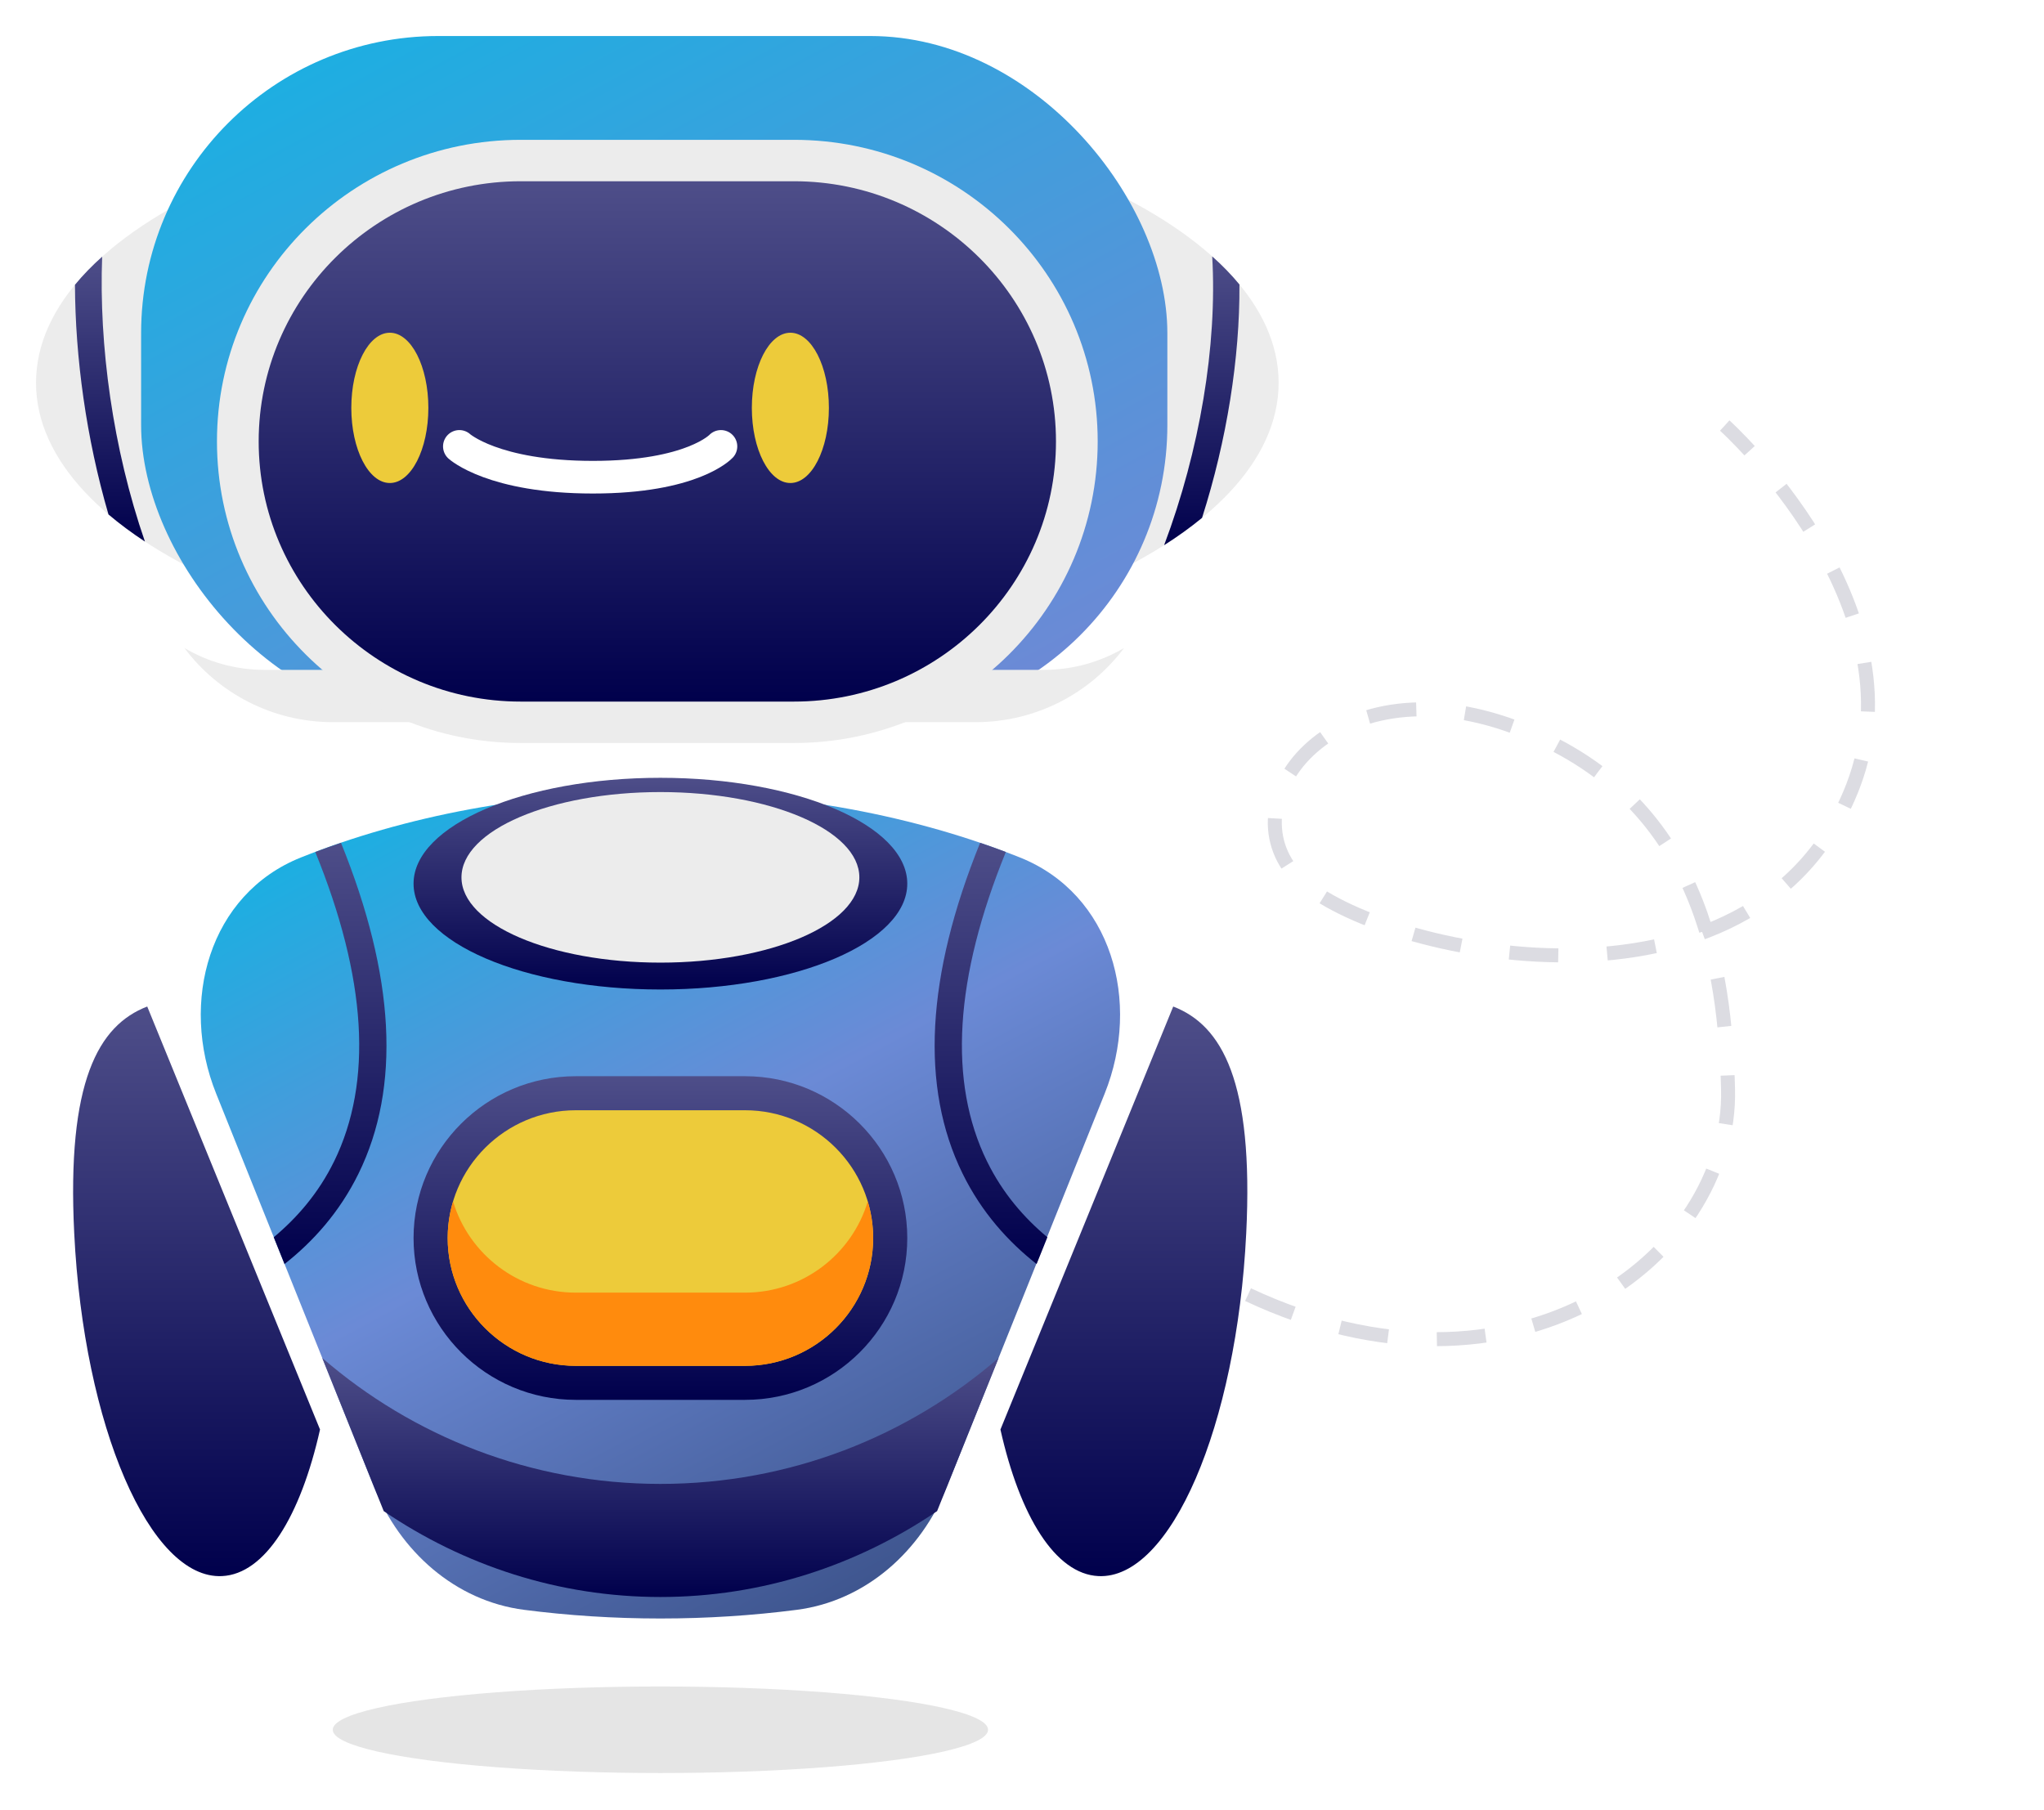 <svg width="227" height="201" viewBox="0 0 227 201" fill="none" xmlns="http://www.w3.org/2000/svg">
<g filter="url(#filter0_d_655_40)">
<g clip-path="url(#clip0_655_40)">
<path d="M142 38.516C142 55.73 111.11 69.687 73.003 69.687C34.895 69.687 4 55.73 4 38.516C4 21.301 34.89 7.344 73.003 7.344C111.115 7.344 142 21.301 142 38.516Z" fill="#ECECEC"/>
<path d="M12.055 53.144C13.281 54.184 14.631 55.184 16.095 56.151C12.52 45.806 10.973 34.326 11.346 24.507C10.218 25.516 9.209 26.557 8.325 27.629C8.356 35.726 9.577 44.666 12.05 53.149L12.055 53.144Z" fill="url(#paint0_linear_655_40)"/>
<path d="M137.654 27.603C136.77 26.531 135.756 25.485 134.623 24.476C135.202 34.389 133.226 46.072 129.284 56.552C130.815 55.579 132.217 54.569 133.495 53.518C136.252 44.875 137.696 35.778 137.649 27.603H137.654Z" fill="url(#paint1_linear_655_40)"/>
</g>
<rect x="15.672" width="113.97" height="76.209" rx="33" fill="url(#paint2_linear_655_40)"/>
<g clip-path="url(#clip1_655_40)">
<path d="M122.684 117.457C126.776 107.262 123.47 95.308 113.267 91.235C101.753 86.64 88.049 83.972 73.344 83.972C58.639 83.972 44.939 86.639 33.425 91.234C23.22 95.307 19.912 107.265 24.005 117.462L41.529 161.128C44.406 168.296 50.539 173.808 58.2 174.798C63.089 175.43 68.154 175.761 73.344 175.761C78.532 175.761 83.598 175.43 88.487 174.798C96.147 173.808 102.281 168.296 105.158 161.128L122.684 117.457Z" fill="url(#paint3_linear_655_40)"/>
<path d="M42.617 163.838C51.505 169.871 62.038 173.373 73.343 173.373C84.649 173.373 95.189 169.863 104.07 163.838L110.9 146.828C100.838 155.536 87.713 160.813 73.343 160.813C58.974 160.813 45.849 155.536 35.787 146.828L42.617 163.838Z" fill="url(#paint4_linear_655_40)"/>
<path d="M73.344 105.9C88.484 105.9 100.759 100.637 100.759 94.144C100.759 87.651 88.484 82.388 73.344 82.388C58.203 82.388 45.928 87.651 45.928 94.144C45.928 100.637 58.203 105.9 73.344 105.9Z" fill="url(#paint5_linear_655_40)"/>
<path d="M73.343 102.916C85.545 102.916 95.437 98.675 95.437 93.444C95.437 88.213 85.545 83.972 73.343 83.972C61.142 83.972 51.25 88.213 51.25 93.444C51.25 98.675 61.142 102.916 73.343 102.916Z" fill="#ECECEC"/>
<path d="M37.104 124.987C35.38 128.513 32.987 131.26 30.401 133.417L31.598 136.393C34.734 133.926 37.694 130.671 39.816 126.349C44.532 116.741 43.87 104.42 37.87 89.607C36.904 89.934 35.955 90.268 35.013 90.626C40.718 104.635 41.428 116.16 37.104 124.995V124.987Z" fill="url(#paint6_linear_655_40)"/>
<path d="M109.615 124.987C111.339 128.513 113.732 131.26 116.317 133.417L115.121 136.393C111.985 133.926 109.025 130.671 106.902 126.349C102.187 116.741 102.849 104.42 108.849 89.607C109.815 89.934 110.764 90.268 111.706 90.626C106.001 104.635 105.291 116.16 109.615 124.995V124.987Z" fill="url(#paint7_linear_655_40)"/>
<path d="M63.944 151.477C54.011 151.477 45.928 143.414 45.928 133.504C45.928 123.594 54.011 115.531 63.944 115.531H82.743C92.676 115.531 100.759 123.594 100.759 133.504C100.759 143.414 92.676 151.477 82.743 151.477H63.944Z" fill="url(#paint8_linear_655_40)"/>
<path d="M63.944 147.696C56.101 147.696 49.718 141.328 49.718 133.504C49.718 125.68 56.101 119.312 63.944 119.312H82.743C90.586 119.312 96.969 125.68 96.969 133.504C96.969 141.328 90.586 147.696 82.743 147.696H63.944Z" fill="#EDCB3A"/>
<path d="M82.743 139.569H63.944C57.514 139.569 52.08 135.295 50.317 129.445C49.926 130.734 49.718 132.095 49.718 133.512C49.718 141.336 56.101 147.704 63.944 147.704H82.743C90.586 147.704 96.969 141.336 96.969 133.512C96.969 132.095 96.753 130.734 96.37 129.445C94.615 135.295 89.174 139.569 82.743 139.569Z" fill="#FF8B0D"/>
</g>
<path d="M124.836 67.97C122.226 69.504 119.184 70.4 115.919 70.4H29.389C26.124 70.4 23.082 69.51 20.478 67.97C24.214 72.96 30.21 76.209 36.99 76.209H108.324C115.108 76.209 121.099 72.96 124.836 67.97Z" fill="#ECECEC"/>
<path d="M88.178 11.53H57.823C39.196 11.53 24.095 26.528 24.095 45.027C24.095 63.526 39.196 78.523 57.823 78.523H88.178C106.804 78.523 121.906 63.526 121.906 45.027C121.906 26.528 106.804 11.53 88.178 11.53Z" fill="#ECECEC"/>
<path d="M57.823 73.922C41.783 73.922 28.728 60.963 28.728 45.027C28.728 29.091 41.777 16.131 57.823 16.131H88.178C104.218 16.131 117.273 29.091 117.273 45.027C117.273 60.963 104.224 73.922 88.178 73.922H57.823Z" fill="url(#paint9_linear_655_40)"/>
<path d="M43.294 49.647C45.657 49.647 47.572 45.91 47.572 41.301C47.572 36.692 45.657 32.955 43.294 32.955C40.931 32.955 39.015 36.692 39.015 41.301C39.015 45.91 40.931 49.647 43.294 49.647Z" fill="#EDCB3A"/>
<path d="M87.776 49.647C90.139 49.647 92.055 45.91 92.055 41.301C92.055 36.692 90.139 32.955 87.776 32.955C85.413 32.955 83.497 36.692 83.497 41.301C83.497 45.91 85.413 49.647 87.776 49.647Z" fill="#EDCB3A"/>
<path d="M51.015 45.58C51.015 45.58 54.775 49.001 65.842 49.001C76.909 49.001 80.066 45.58 80.066 45.58" stroke="white" stroke-width="3.625" stroke-miterlimit="10" stroke-linecap="round"/>
<path d="M35.541 154.773C33.371 164.433 29.444 170.818 24.666 171.051C16.66 171.45 9.3 154.409 8.243 132.981C7.405 116.133 10.921 109.885 16.351 107.791L35.541 154.773Z" fill="url(#paint10_linear_655_40)"/>
<path d="M111.105 154.773C113.274 164.433 117.201 170.818 121.98 171.051C129.985 171.45 137.345 154.409 138.402 132.981C139.24 116.133 135.725 109.885 130.294 107.791L111.105 154.773Z" fill="url(#paint11_linear_655_40)"/>
<ellipse opacity="0.68" cx="73.343" cy="188.119" rx="36.388" ry="4.806" fill="#D9D9D9"/>
</g>
<path d="M138.606 143.791C168.206 157.695 192.369 139.797 191.911 120.967C191.587 107.682 189.093 88.539 168.316 80.789C147.539 73.041 135.824 89.646 144.421 97.789C153.019 105.93 194.97 115.326 205.784 87.321C213.586 67.115 191.545 47.266 191.545 47.266" stroke="#DCDCE2" stroke-width="1.552" stroke-dasharray="5.43"/>
<defs>
<filter id="filter0_d_655_40" x="6.10352e-05" y="0" width="146" height="200.925" filterUnits="userSpaceOnUse" color-interpolation-filters="sRGB">
<feFlood flood-opacity="0" result="BackgroundImageFix"/>
<feColorMatrix in="SourceAlpha" type="matrix" values="0 0 0 0 0 0 0 0 0 0 0 0 0 0 0 0 0 0 127 0" result="hardAlpha"/>
<feOffset dy="4"/>
<feGaussianBlur stdDeviation="2"/>
<feComposite in2="hardAlpha" operator="out"/>
<feColorMatrix type="matrix" values="0 0 0 0 0.469 0 0 0 0 0.469 0 0 0 0 0.469 0 0 0 0.25 0"/>
<feBlend mode="normal" in2="BackgroundImageFix" result="effect1_dropShadow_655_40"/>
<feBlend mode="normal" in="SourceGraphic" in2="effect1_dropShadow_655_40" result="shape"/>
</filter>
<linearGradient id="paint0_linear_655_40" x1="12.21" y1="24.507" x2="12.21" y2="56.151" gradientUnits="userSpaceOnUse">
<stop stop-color="#4E4E89"/>
<stop offset="1" stop-color="#00004C"/>
</linearGradient>
<linearGradient id="paint1_linear_655_40" x1="133.469" y1="24.476" x2="133.469" y2="56.552" gradientUnits="userSpaceOnUse">
<stop stop-color="#4E4E89"/>
<stop offset="1" stop-color="#00004C"/>
</linearGradient>
<linearGradient id="paint2_linear_655_40" x1="5.785" y1="-21.151" x2="68.978" y2="94.916" gradientUnits="userSpaceOnUse">
<stop stop-color="#02BBE5"/>
<stop offset="1" stop-color="#6B8AD6"/>
</linearGradient>
<linearGradient id="paint3_linear_655_40" x1="34.601" y1="71.941" x2="93.309" y2="181.338" gradientUnits="userSpaceOnUse">
<stop stop-color="#02BBE5"/>
<stop offset="0.524" stop-color="#6B8AD6"/>
<stop offset="1" stop-color="#394F86"/>
</linearGradient>
<linearGradient id="paint4_linear_655_40" x1="73.343" y1="146.828" x2="73.343" y2="173.373" gradientUnits="userSpaceOnUse">
<stop stop-color="#4E4E89"/>
<stop offset="1" stop-color="#00004C"/>
</linearGradient>
<linearGradient id="paint5_linear_655_40" x1="73.344" y1="82.388" x2="73.344" y2="105.9" gradientUnits="userSpaceOnUse">
<stop stop-color="#4E4E89"/>
<stop offset="1" stop-color="#00004C"/>
</linearGradient>
<linearGradient id="paint6_linear_655_40" x1="36.661" y1="89.607" x2="36.661" y2="136.393" gradientUnits="userSpaceOnUse">
<stop stop-color="#4E4E89"/>
<stop offset="1" stop-color="#00004C"/>
</linearGradient>
<linearGradient id="paint7_linear_655_40" x1="110.058" y1="89.607" x2="110.058" y2="136.393" gradientUnits="userSpaceOnUse">
<stop stop-color="#4E4E89"/>
<stop offset="1" stop-color="#00004C"/>
</linearGradient>
<linearGradient id="paint8_linear_655_40" x1="73.344" y1="115.531" x2="73.344" y2="151.477" gradientUnits="userSpaceOnUse">
<stop stop-color="#4E4E89"/>
<stop offset="1" stop-color="#00004C"/>
</linearGradient>
<linearGradient id="paint9_linear_655_40" x1="73" y1="16.131" x2="73" y2="73.922" gradientUnits="userSpaceOnUse">
<stop stop-color="#4E4E89"/>
<stop offset="1" stop-color="#00004C"/>
</linearGradient>
<linearGradient id="paint10_linear_655_40" x1="21.83" y1="107.791" x2="21.83" y2="171.058" gradientUnits="userSpaceOnUse">
<stop stop-color="#4E4E89"/>
<stop offset="1" stop-color="#00004C"/>
</linearGradient>
<linearGradient id="paint11_linear_655_40" x1="124.815" y1="107.791" x2="124.815" y2="171.058" gradientUnits="userSpaceOnUse">
<stop stop-color="#4E4E89"/>
<stop offset="1" stop-color="#00004C"/>
</linearGradient>
<clipPath id="clip0_655_40">
<rect width="138" height="62.342" fill="white" transform="translate(4 7.344)"/>
</clipPath>
<clipPath id="clip1_655_40">
<rect width="112.597" height="93.373" fill="white" transform="translate(17.045 82.388)"/>
</clipPath>
</defs>
</svg>
